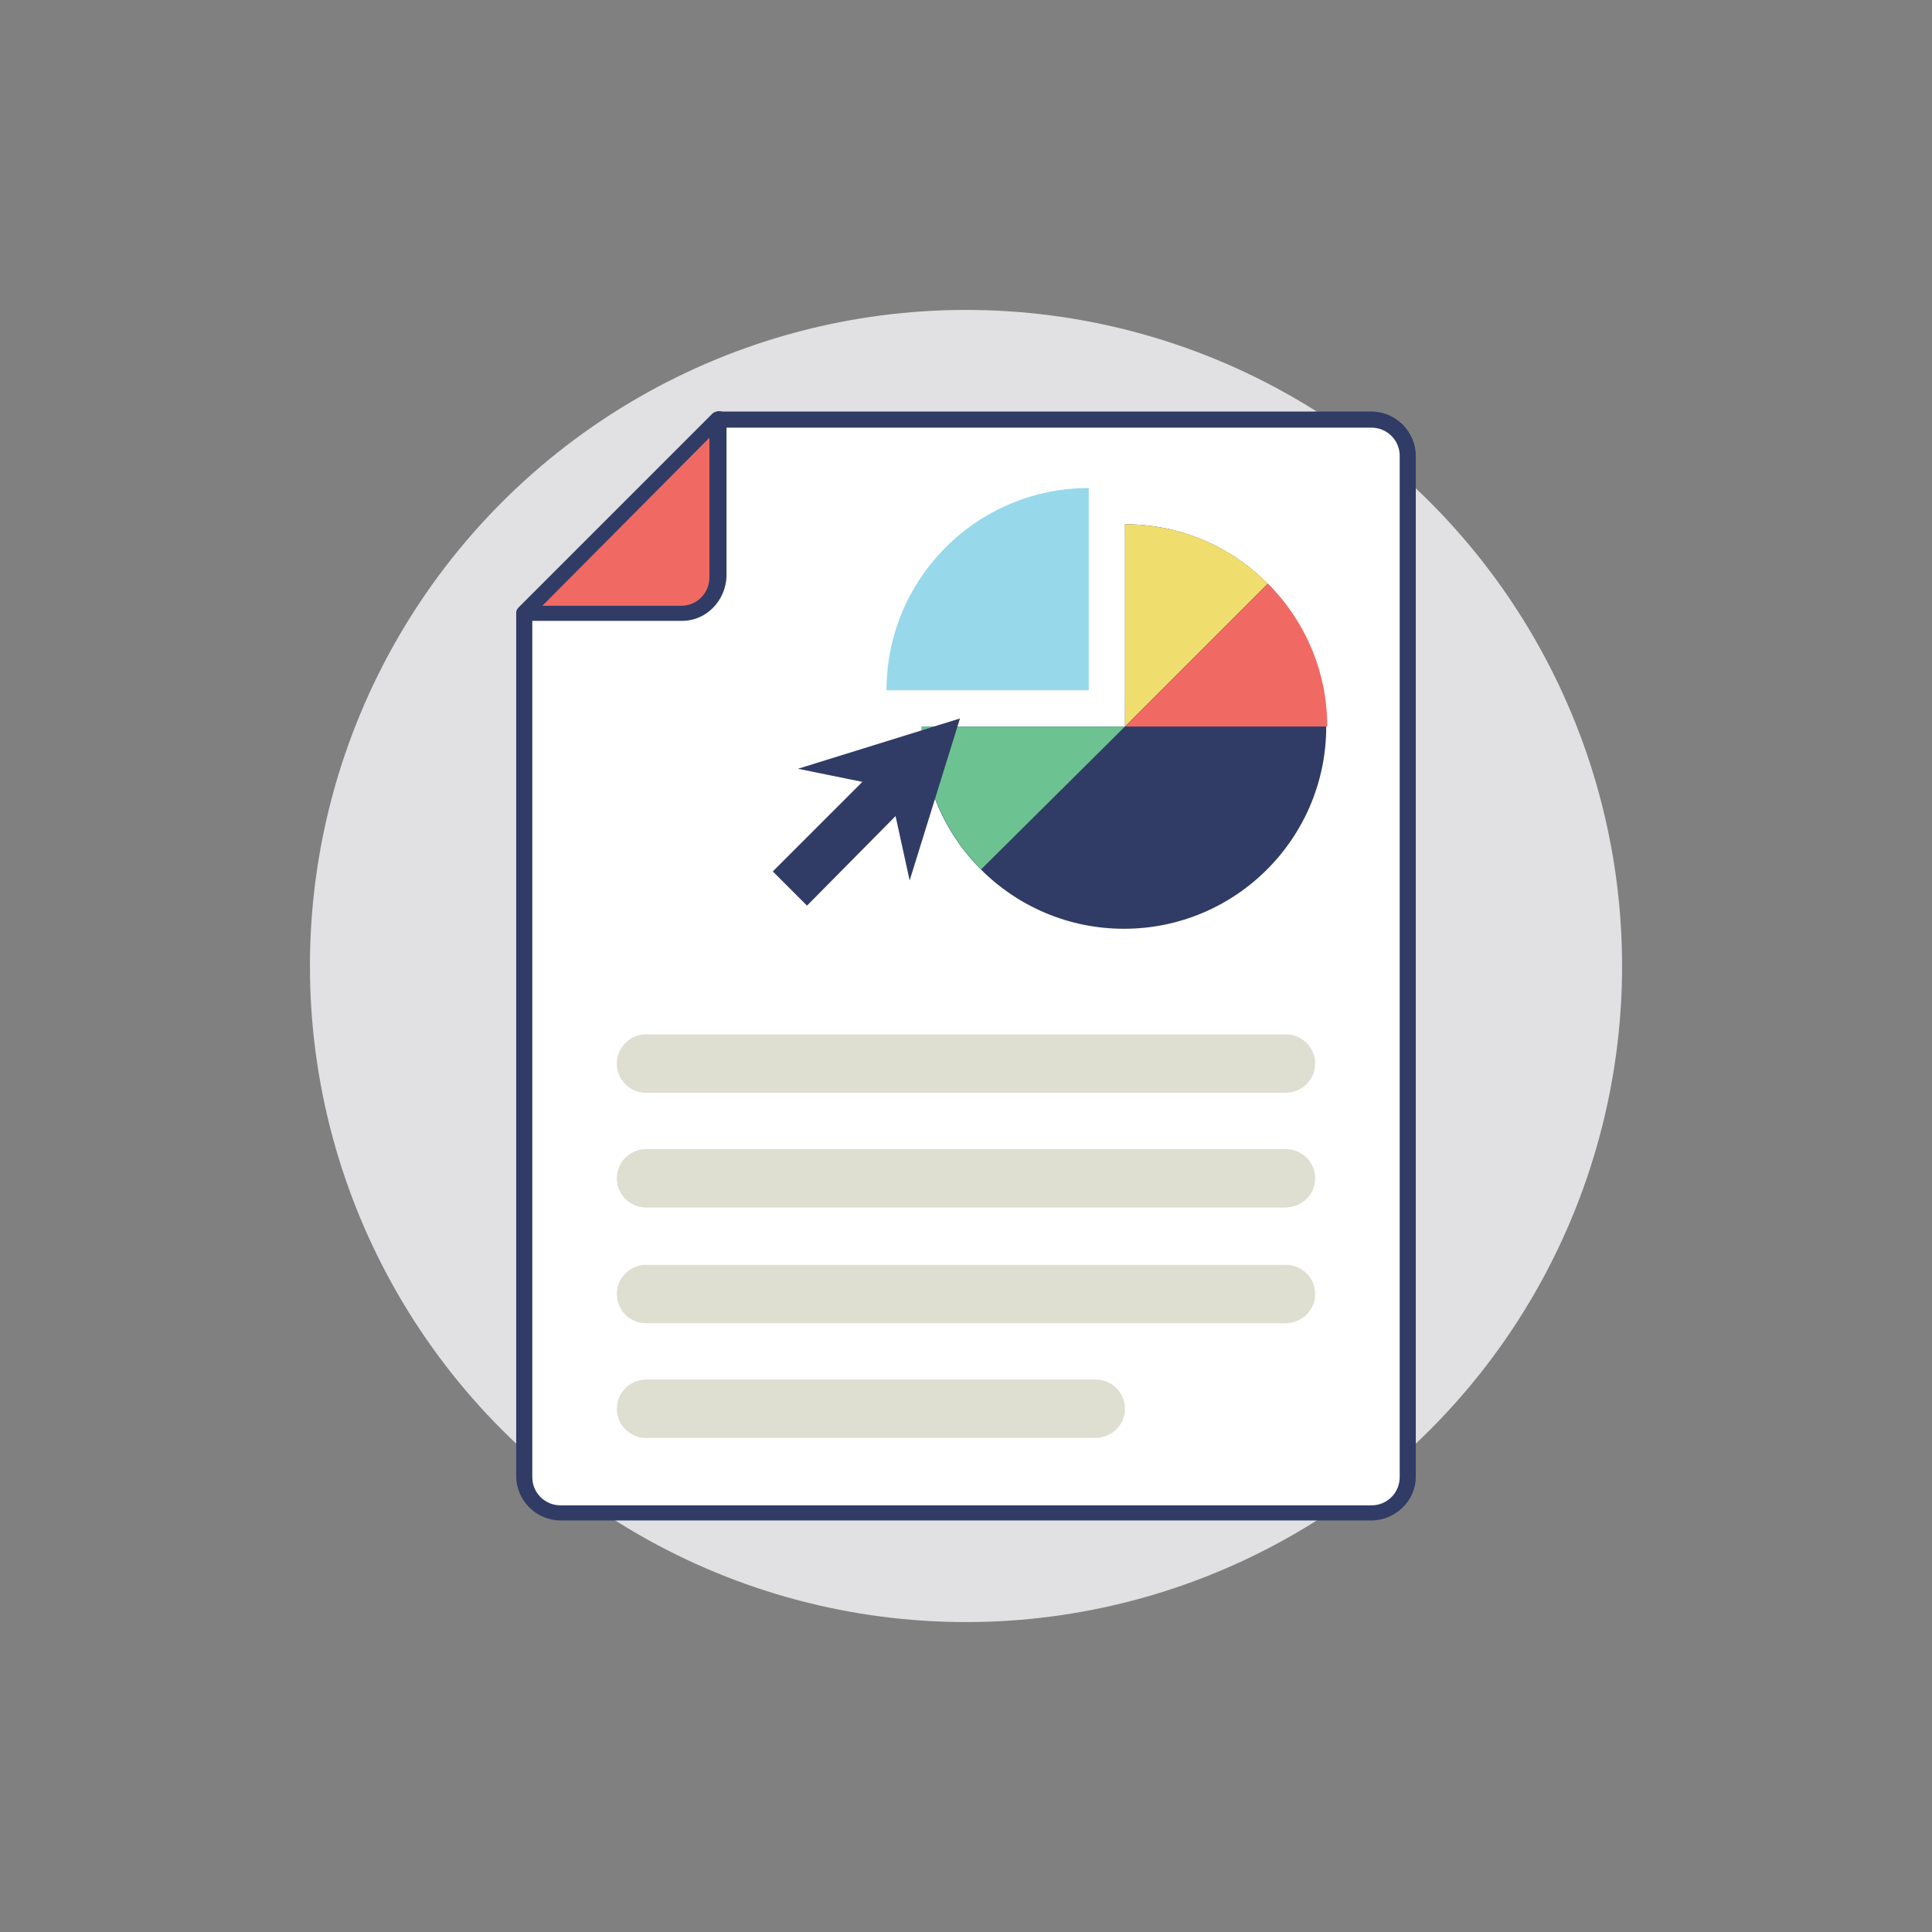 <?xml version="1.0" encoding="utf-8"?>
<!-- Generator: Adobe Illustrator 22.1.0, SVG Export Plug-In . SVG Version: 6.00 Build 0)  -->
<svg version="1.1" id="Layer_1" xmlns="http://www.w3.org/2000/svg" xmlns:xlink="http://www.w3.org/1999/xlink" x="0px" y="0px"
	 viewBox="0 0 192 192" style="enable-background:new 0 0 192 192;" xml:space="preserve">
<rect x="0" y="0" width="192" height="192" fill="#808080" stroke="none"/>
<style type="text/css">
	.st0{fill:#E1E1E4;}
	.st1{fill:#FFFFFF;}
	.st2{fill:#303C65;}
	.st3{fill:#F16963;}
	.st4{fill:#97D8EB;}
	.st5{fill:#EFDD6E;}
	.st6{fill:#6CC291;}
	.st7{fill:#DEDED1;}
</style>
<g>
	<g>
		<g id="XMLID_77_">
			<g>
				<g>
					<g>
						<circle class="st0" cx="96" cy="96" r="65.2"/>
					</g>
				</g>
			</g>
		</g>
	</g>
	<g>
		<g>
			<g>
				<g>
					<g>
						<path class="st1" d="M139.9,45.3v101.5c0,2-1.6,3.6-3.6,3.6H55.7c-2,0-3.6-1.6-3.6-3.6V60.9l19.3-19.3h65
							C138.3,41.7,139.9,43.3,139.9,45.3z"/>
					</g>
				</g>
			</g>
			<g>
				<g>
					<g>
						<path class="st2" d="M136.3,151.1H55.7c-2.4,0-4.4-2-4.4-4.4V60.9c0-0.2,0.1-0.4,0.2-0.5l19.3-19.3c0.1-0.1,0.3-0.2,0.5-0.2
							h65c2.4,0,4.4,2,4.4,4.4v101.5C140.7,149.1,138.7,151.1,136.3,151.1z M52.9,61.3v85.5c0,1.6,1.3,2.8,2.8,2.8h80.6
							c1.6,0,2.8-1.3,2.8-2.8V45.3c0-1.6-1.3-2.8-2.8-2.8H71.7L52.9,61.3z"/>
					</g>
				</g>
			</g>
		</g>
		<g>
			<g>
				<g>
					<g>
						<path class="st3" d="M71.3,41.7v15.7c0,2-1.6,3.6-3.6,3.6H52.1L71.3,41.7z"/>
					</g>
				</g>
			</g>
			<g>
				<g>
					<g>
						<path class="st2" d="M67.8,61.7H52.1c-0.3,0-0.6-0.2-0.7-0.5c-0.1-0.3-0.1-0.6,0.2-0.8l19.3-19.3c0.2-0.2,0.5-0.3,0.8-0.2
							c0.3,0.1,0.5,0.4,0.5,0.7v15.7C72.1,59.7,70.2,61.7,67.8,61.7z M53.9,60.2h13.8c1.6,0,2.8-1.3,2.8-2.8V43.5L53.9,60.2z"/>
					</g>
				</g>
			</g>
		</g>
		<g>
			<g>
				<g>
					<g>
						<g>
							<path class="st4" d="M108.2,48.5c-11.1,0-20.1,9-20.1,20.1h20.1V48.5z"/>
						</g>
					</g>
				</g>
			</g>
			<g>
				<g>
					<g>
						<g>
							<g>
								<path class="st2" d="M111.8,52.1v20.1L126,58l0,0l0,0l-14.2,14.2h20.1h-20.1H91.6c0,11.1,9,20.1,20.1,20.1
									c11.1,0,20.1-9,20.1-20.1S122.9,52.1,111.8,52.1z"/>
							</g>
						</g>
					</g>
				</g>
			</g>
			<g>
				<g>
					<g>
						<g>
							<path class="st5" d="M126,58l-14.2,14.2V52.1C117.3,52.1,122.3,54.3,126,58z"/>
						</g>
					</g>
				</g>
			</g>
			<g>
				<g>
					<g>
						<g>
							<path class="st3" d="M131.9,72.2h-20.1L126,58C129.6,61.6,131.9,66.6,131.9,72.2z"/>
						</g>
					</g>
				</g>
			</g>
			<g>
				<g>
					<g>
						<g>
							<path class="st6" d="M111.8,72.2L97.5,86.4c-3.6-3.6-5.9-8.7-5.9-14.2H111.8z"/>
						</g>
					</g>
				</g>
			</g>
		</g>
		<g>
			<g>
				<g>
					<g>
						<path class="st7" d="M130.7,105.7L130.7,105.7c0-1.6-1.3-2.9-2.9-2.9H64.2c-1.6,0-2.9,1.3-2.9,2.9l0,0c0,1.6,1.3,2.9,2.9,2.9
							h63.5C129.4,108.6,130.7,107.3,130.7,105.7z"/>
					</g>
				</g>
			</g>
		</g>
		<g>
			<g>
				<g>
					<g>
						<path class="st7" d="M130.7,117.1L130.7,117.1c0-1.6-1.3-2.9-2.9-2.9H64.2c-1.6,0-2.9,1.3-2.9,2.9l0,0c0,1.6,1.3,2.9,2.9,2.9
							h63.5C129.4,120,130.7,118.7,130.7,117.1z"/>
					</g>
				</g>
			</g>
		</g>
		<g>
			<g>
				<g>
					<g>
						<path class="st7" d="M130.7,128.6L130.7,128.6c0-1.6-1.3-2.9-2.9-2.9H64.2c-1.6,0-2.9,1.3-2.9,2.9l0,0c0,1.6,1.3,2.9,2.9,2.9
							h63.5C129.4,131.5,130.7,130.2,130.7,128.6z"/>
					</g>
				</g>
			</g>
		</g>
		<g>
			<g>
				<g>
					<g>
						<path class="st7" d="M111.8,140L111.8,140c0-1.6-1.3-2.9-2.9-2.9H64.2c-1.6,0-2.9,1.3-2.9,2.9l0,0c0,1.6,1.3,2.9,2.9,2.9h44.6
							C110.5,142.9,111.8,141.6,111.8,140z"/>
					</g>
				</g>
			</g>
		</g>
		<g>
			<g>
				<g>
					<g>
						<polygon class="st2" points="76.8,86.6 80.2,90 89,81.1 90.4,87.5 95.4,71.4 79.3,76.4 85.7,77.7 						"/>
					</g>
				</g>
			</g>
		</g>
	</g>
</g>
</svg>
